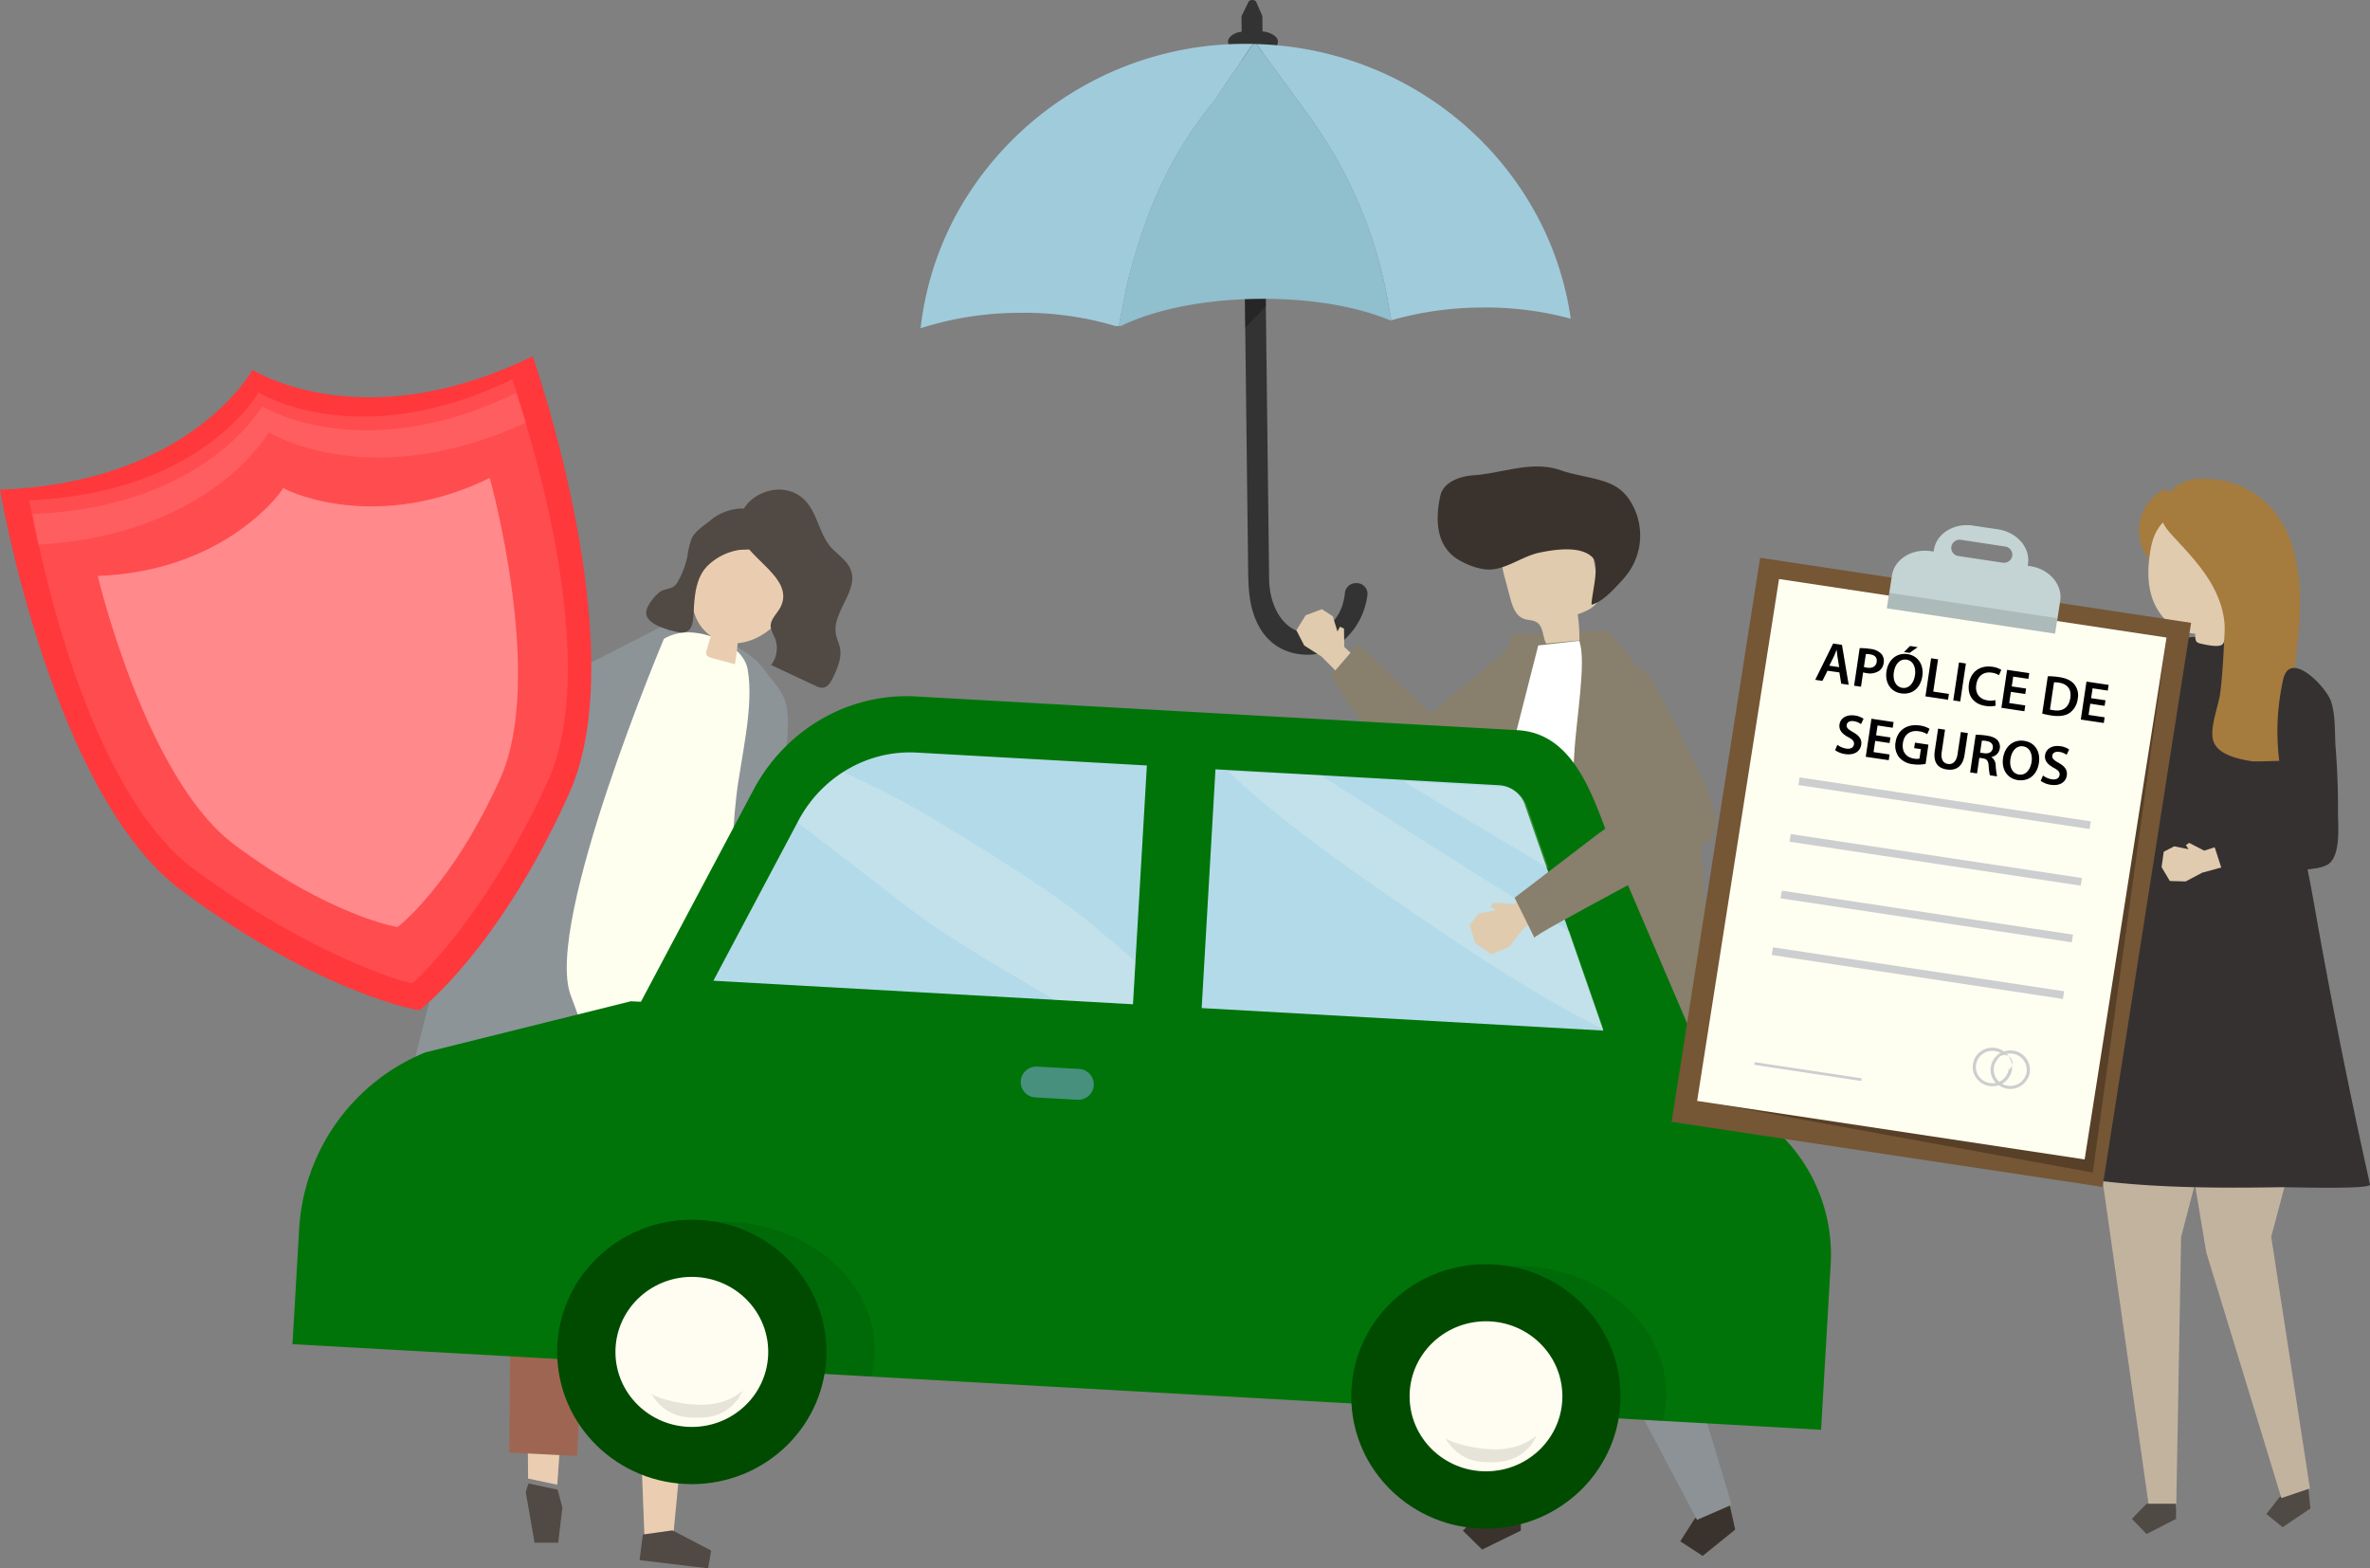 <?xml version="1.0" encoding="UTF-8"?> <svg xmlns="http://www.w3.org/2000/svg" viewBox="0 0 936.34 619.62"><rect x="0" y="0" width="936.34" height="619.62" fill="#808080" stroke="none"/><defs><style>.cls-1{fill:#eacdb0}.cls-2{fill:#8c9498}.cls-4{opacity:.26}.cls-6{fill:#a0cbdb}.cls-8{fill:#e0cbaf}.cls-9{fill:#887f6c}.cls-10{fill:#3a332d}.cls-11{fill:#8c9295}.cls-12{fill:#fff}.cls-13{fill:#ebceb1}.cls-14{fill:#514943}.cls-15{fill:#9e6652}.cls-18{fill:#b3dae9}.cls-20{fill:#fffdf1}.cls-21{fill:#000100;opacity:.1}.cls-22{fill:#004b00}.cls-29{fill:#504a45}.cls-30{fill:#c2b39f}.cls-31{fill:#353131}.cls-32{fill:#a57b3e}.cls-37{fill:#cdced0}</style></defs><g id="object"><path d="m144.68 253.23-11.2-9.01 3.72-4.87 9.07 4.51.67-3.1 8.63 8.86-3.17 5.57-7.72-1.96z" class="cls-1"></path><path d="m262.95 246.69-50.21 25.76-59.07-26.79-5.72 11.37 62.59 46.79 68.67-17.98-16.26-39.15z" class="cls-2"></path><path fill="#333" d="M490.55 12.58c0-2.05-.05-4.1-.07-6.15L493.32.6a2 2 0 0 1 2.91 0l2.5 5.71.07 6.16c2.3 0 6.05 1.68 6.07 3.84a4 4 0 0 1-4.1 4h-1.87l2.51 208.56c.15 11.76 6.64 21.48 15.8 21.16 7.1-.24 13.23-6.2 14.15-15.82a4.32 4.32 0 0 1 4.32-3.82h.17a4.23 4.23 0 0 1 4.41 4.56c-1.65 13.69-12.65 23.6-23.21 23.72-8.25.1-15.06-3.55-19.09-10.23-5-8.26-4.77-17.41-4.88-26.54l-.32-26q-.21-18.12-.43-36.23l-.5-41.31-.5-41.18q-.21-17.93-.43-35.86-.12-10.48-.25-21h-1.29a4 4 0 0 1-4.19-3.86c-.03-2.06 3.09-3.85 5.38-3.88Z"></path><path d="m491.96 129.5 8.24-8.55-.17-13.96-8.34.1.27 22.41z" class="cls-4"></path><path fill="none" d="m442.8 128.81-.83.41-1.21-.38h1.27Z"></path><path d="m549.69 126.53-1.37-7.67a178.24 178.24 0 0 0-31.59-73.7l-20.27-27.75c48.55 1.44 90.5 29 111.35 68.92a123.11 123.11 0 0 1 12.77 39.58 128.64 128.64 0 0 0-35.74-4.41 131.59 131.59 0 0 0-35.15 5.03ZM445.25 112.29 442 128.82h-1.27a126.16 126.16 0 0 0-38.5-5.22 129.14 129.14 0 0 0-38.52 6.07 123.29 123.29 0 0 1 16.95-49.88 130 130 0 0 1 110.2-62.46H495l-15.62 22.93c-19.24 23.64-27.91 47.46-34.13 72.03Z" class="cls-6"></path><path fill="#90bfce" d="m548.32 118.86 1.37 7.67-.34.1c-13.51-5.67-32-8.8-52.31-8.56-21.41.25-40.7 4.17-54.24 10.74h-.8l3.22-16.53c6.22-24.57 14.89-48.39 34.13-72L495 17.37h1.43l20.27 27.75a178.24 178.24 0 0 1 31.62 73.74Z"></path><path d="m537.16 261.19-6.07-5.62-.1-7.22-1.57-.76-1.03 1.86-1.83-5.97-4.29-2.8-6.42 2.39-3.68 5.94 3.1 6 6.83 4.37 7.97 8.04 7.09-6.23z" class="cls-8"></path><path d="m536.57 254.41-10.92 12.69 29.29 43.63 10.9 3.45 46.44-36.31L599.86 253l-34.63 28.87-28.66-27.46z" class="cls-9"></path><path d="m683.92 597.02 1.62 7.29-12.85 10.39-8.85-5.75 5.61-8.84 12.85-10.39 1.62 7.3z" class="cls-10"></path><path d="m638.98 372.7 14.34 32.43 1.35 91.24 29.48 98.14-13.7 5.96-60.17-113.96-6.84-36.09-2.72-76.01 38.26-1.71z" class="cls-11"></path><path d="m569.56 379.97-1.12 95.61 18.37 123.29h14.12l8.93-113.76 19.33-113.75-59.63 8.61z" class="cls-11"></path><path d="M600.85 597.22v7.49l-15.27 7.49-7.64-7.49 7.64-7.49h15.27z" class="cls-10"></path><path d="m597.38 250.49 37.52-1.36s22.45 19.32 34.05 69.52c11.82 51.11-2.18 124.7-2.18 124.7s-100.67-13.16-117.18-15.2l25.19-100.92Z" class="cls-9"></path><path d="M610.83 254.25 624 253a63.45 63.45 0 0 0-.69-10.3c3.65-1.25 7.87-3.13 8.51-6.88a10.19 10.19 0 0 0-.21-3.56L629 217.63a12.94 12.94 0 0 0-1.54-4.86c-1.64-2.54-4.82-3.65-7.83-4.17-7.69-1.32-16.07.3-22 5.24a11.67 11.67 0 0 0-3.73 4.81c-1.08 2.95-.28 6.22.53 9.26.74 2.8 1.49 5.61 2.24 8.41.86 3.23 2.1 6.9 5.27 8.11 1.68.65 3.67.46 5.19 1.42 2.67 1.68 2.3 5.59 3.7 8.4Z" class="cls-8"></path><path d="M568 205.55a40.4 40.4 0 0 1 1.07-9.76c1.17-5.24 7.47-7.59 12.92-8 11.77-.8 23.13-6 34.62-2C623.2 188.14 632 188.7 638 192a17.29 17.29 0 0 1 6 5.83 25.51 25.51 0 0 1 0 27.43 37.14 37.14 0 0 1-4.12 5.09c-3.11 3.29-6.82 7.36-11.09 8.58-.1-3.75 3.4-15.55.47-18.62-4.64-4.87-15.16-3.19-20.94-2-6.29 1.3-11.91 5.67-18.15 6.59-4.49.67-10.22-1.5-14-3.78-6-3.62-8-9.53-8.17-15.57Z" class="cls-10"></path><path d="m607.73 255-39.45 154.8-3.23 20.3 49.15 6.34s-1.94-74.11-1.3-84 7.94-31.25 9.06-54.28c.64-13.32 5-37.24 1.94-45Z" class="cls-12"></path><path d="m353.45 304.24 10.55-7.06-2.88-4.56-8.32 3.27-.35-2.77-8.27 7.13 2.34 5.13 6.93-1.14z" class="cls-13"></path><path d="m346.16 296.91 4.12 10.41c.57 1.71-39.4 23.84-42.95 25.42-7.84 3.5-22 11.75-22 11.75-10.9.14-31.41-5.34-38.27-8.23-2.76-1.16-4.72-7.16-6.4-9.54-2.12-3 .58-8.36 2.4-10.82a25.85 25.85 0 0 1 15.68-9.9 15 15 0 0 1 6.79 0c2.27.62 5.18-9.64 7.11-8.31 3.42 2.37 5.32 18 9.39 19.35 5.12 1.77 62.97-22.58 64.13-20.13Z" class="cls-2"></path><path d="M264 249.17h-.7c-11.21.54-24.79 15-32.65 23.49-20.3 22-34.48 47.19-45.09 75.36-5.71 15.17-10.76 30.59-15.48 46.09-1.31 4.29-10.49 43.46-12.71 43.74 22.82-2.86 45.79-5.1 68.51-3.55s45.33 7 64.81 18.77c10-50.27 17.36-102.33 19.77-153.28.29-6.09 1.24-12.37.65-18.43-.67-7-4.18-10.12-8.15-15.41a35.14 35.14 0 0 0-4.41-5.14c-8.81-7.89-22.83-12.02-34.55-11.64Z" class="cls-2"></path><path d="m184.37 419.95 23.74 94.52.53 69.67 11.53 2.45 4.51-64.8 11.31-118.66-51.62 16.82z" class="cls-13"></path><path d="m220.32 588.54 1.86 7.07-1.64 13.86-9.34.02-3.5-20.04 1.09-3.35 11.53 2.44z" class="cls-14"></path><path d="m275.02 409.51 2.1 81.68L266 606.54l-11.38.82-4.09-105.76-23.18-95.87 47.67 3.78z" class="cls-13"></path><path d="m265.65 604.61 15.33 7.99-1.22 7.02-27.08-3.25 1.3-10.11 11.67-1.65z" class="cls-14"></path><path d="m278.36 420.05 7.71 94.36-7.84 64.72-30.83-1.72-5.5-73.57-13.33-80.22 2.07-12.49 44.43.64 3.29 8.28z" class="cls-15"></path><path d="M231.62 507.55 228 575.23l-26.8-1.35.55-64.19-16.9-80.61 3.86-22.53 45.06 2.75-2.15 98.25z" class="cls-15"></path><path fill="ivory" d="M284 427.83c-27.49-4.65-72-15.92-99.54-20.57 14.39-46.86 37.29-98.91 64-140.07 4.84-7.46 10.9-15.25 19.56-17 9.29-1.9 25.57 4.1 27.37 14.29 2.64 14.9-2.84 35.46-4.53 50.53-3.86 34.07-.26 79.14-6.86 112.82Z"></path><path d="M279.18 217.29c10.34-17.66 33.25-6.19 34.73 11.46 1 11.63-10.54 24.43-22.46 25.34-.24 2.79-.6 5.58-1.09 8.34l-9-2.41c-.93-.25-2-.62-2.3-1.52a2.74 2.74 0 0 1 .14-1.69q.81-2.79 1.63-5.58l-.61-.43c-4.95-3.71-7.21-10.18-6.92-16.29s2.77-11.92 5.88-17.22Z" class="cls-1"></path><path d="M279.84 223.26c-5 4.7-5.46 12.22-5.79 18.69-.29 5.73-1.16 9.15-7.36 7.53-3.5-.91-9.73-2.46-11.21-6.21-1.12-2.85 3-7.72 5.16-9.38 1.67-1.26 4.16-1.06 5.78-2.37a6.43 6.43 0 0 0 1.54-2 33.87 33.87 0 0 0 3.61-9.76 34.05 34.05 0 0 1 1.64-6.87c1.35-3.15 5.41-5.55 8-7.73 4.89-4 16-7.14 20 .1a9.89 9.89 0 0 1 .77 5.5 8.29 8.29 0 0 1-.72 3.27c-2.07 4-6.11 2.75-9.67 3.31a23.07 23.07 0 0 0-11.75 5.92Z" class="cls-14"></path><path d="M308.63 239.31c-1.27 2.92-4.45 5.26-4.14 8.42a13.68 13.68 0 0 0 1.54 4 11.05 11.05 0 0 1-1.37 11l17.51 8.21a5.8 5.8 0 0 0 2.78.78c2.08-.12 3.33-2.25 4.2-4.11 1.71-3.66 3.46-7.63 2.7-11.58-.36-1.84-1.24-3.54-1.58-5.38-1.67-8.83 9.12-17.25 5.81-25.62-1.47-3.74-5.33-6-7.94-9-4.56-5.37-5.21-13.27-10.11-18.34-9.25-9.58-27.41-1.74-26 11.56 1.12 10.75 21.73 18.3 16.6 30.06Z" class="cls-14"></path><path d="M262.48 251.94s-47.55 112.48-37.05 141.17 15.39 39.8 15.39 39.8l-72.82 3s46.48-164.33 94.48-183.97Z" class="cls-2"></path><path fill="#007409" d="M704.8 449.6 672.53 416l-1-.05q-2.58-6-5.17-12.07l-27.27-63.73c-8-18.68-14.36-50.25-39.38-51.66l-237.88-13.34c-26.42-1.48-51.39 12.89-64.16 36.93l-44.45 83.69-4-.19-81.12 20.18a80.3 80.3 0 0 0-49.88 69.35l-2.67 45.94 603.92 33.83 3.8-65.36a66.48 66.48 0 0 0-18.47-49.92Z"></path><path d="m474.76 398.27 158.69 8.89-31-89.19a11.39 11.39 0 0 0-10.07-7.74l-112.17-6.29ZM453.11 302.42l-90.91-5.09c-19.26-1.08-37.47 9.4-46.78 26.93l-33.57 63.21 165.76 9.28Z" class="cls-18"></path><g opacity=".2"><path d="m605.62 339.31 6.13 3.68-8.47-24.4a11.38 11.38 0 0 0-10.07-7.74l-38.86-2.18c17.02 10.33 34.19 20.4 51.27 30.64ZM607.48 360.28c-28.22-17.11-57.84-36.39-85.73-54l-36.49-1.47c23.76 22.44 54.24 42.91 81.15 61.31 16.17 11.06 32.74 21.59 49.76 31.36 5.58 3.2 11.44 6.14 17.32 9.12L620.08 368q-6.29-3.89-12.6-7.72ZM421.21 357.27c-11.8-8.47-24.07-16.35-36.44-24-12.53-7.72-25.23-15.49-38.45-22-4.36-2.16-8.78-4.19-13.18-6.24a51.41 51.41 0 0 0-17.72 19.24l-.33.61c13.17 10.18 26.44 20.25 39.51 30.5 19.33 15.16 40.95 27 62 39.65l31 1.73 1-17.09c-9.12-7.49-17.78-15.51-27.39-22.4Z" class="cls-20"></path></g><path d="M344.21 543.86a41.37 41.37 0 0 0 1.28-8.14c1.6-27.45-23.83-51.2-56.79-53.05a68.09 68.09 0 0 0-35.07 7.24c20.08 5.34 37.42 16.32 51.27 30.21a90.13 90.13 0 0 1 16.47 22.32ZM656.93 561.38a43.84 43.84 0 0 0 1.27-8.14c1.59-27.45-23.2-51.17-55.39-53a65.24 65.24 0 0 0-34.25 7.29c19.6 5.31 36.51 16.27 50 30.14a89.35 89.35 0 0 1 16 22.29Z" class="cls-21"></path><ellipse cx="273.31" cy="534.12" class="cls-22" rx="53.18" ry="52.23" transform="rotate(-.19 273.531 534.21)"></ellipse><ellipse cx="273.31" cy="534.12" class="cls-20" rx="30.18" ry="29.64" transform="rotate(-.19 270.526 528.174)"></ellipse><path d="M277.4 555c5.78-.1 11.7-1.77 16-5.56a17.39 17.39 0 0 1-12.28 10.14 28.78 28.78 0 0 1-5.64.49 29.17 29.17 0 0 1-6-.43 17.7 17.7 0 0 1-12.3-9.42c.76 1.55 6.61 2.94 8.06 3.28a48.68 48.68 0 0 0 12.16 1.5Z" class="cls-21"></path><ellipse cx="587.04" cy="551.7" class="cls-22" rx="53.18" ry="52.23" transform="rotate(-.19 587.125 549.808)"></ellipse><ellipse cx="587.04" cy="551.7" class="cls-20" rx="30.18" ry="29.64" transform="rotate(-.19 572.067 537.72)"></ellipse><path d="M591.13 572.61c5.78-.11 11.7-1.78 16-5.57a17.36 17.36 0 0 1-12.28 10.14 28.79 28.79 0 0 1-5.64.5 29.12 29.12 0 0 1-6-.43 17.69 17.69 0 0 1-12.3-9.43c.76 1.55 6.6 2.94 8.06 3.28a48.69 48.69 0 0 0 12.16 1.51Z" class="cls-21"></path><path fill="#46907d" d="m425.57 434.49-16.45-.92a6.14 6.14 0 0 1-5.85-6.44 6.18 6.18 0 0 1 6.56-5.74l16.45.92a6.16 6.16 0 0 1 5.86 6.44 6.17 6.17 0 0 1-6.57 5.74Z"></path><path d="m604.92 351.06-6.82 6.08-8.11-.5-.99 1.63 2 1.27-6.85 1.48-3.51 4.4 2.14 7.13 6.37 4.48 7-2.84 5.48-7.01 9.7-7.93-6.41-8.19z" class="cls-8"></path><path d="m598.39 354.67 33.18-25.38c3-2.27 6.36-4 9.33-6.3 4.34-3.37 5.48-4.38 4-9.25-4.23-14.14-13.2-26.72-17.29-40.68 4.67-2.69 8.87-6 13.9-8.16 8.21-3.59 10.09 2.24 13.43 8.17 4 7 7.73 14.19 11.21 21.47 2.88 6 17.25 31.34 9.09 37.35-5.84 4.33-69.66 37.33-69 38.63Z" class="cls-9"></path><path fill="#ff383c" d="M210.45 140.74c-62.91 30.81-104.61 8.92-110.34 5.59 0 0-.21-.43-.34-.21-.22-.13-.2.34-.2.34-3.39 5.62-29.3 44.43-99.57 47 0 0 20.35 120.07 71.65 158.29 54.78 40.82 93.81 47.55 93.95 47.37.21.09 31.55-23.93 59.31-85.73 25.97-57.86-14.46-172.65-14.46-172.65Z"></path><path fill="#fff" d="M203.86 155.27c-57.16 27.71-94.87 8.37-100 5.42 0 0-.19-.38-.31-.18-.2-.12-.18.3-.18.3-3.1 5-26.74 39.72-90.45 42.26 0 0 17.95 106.94 64.28 140.8 49.48 36.16 85.52 44.81 85.65 44.65.19.08 28-24.27 53.42-79.46 23.73-51.64-12.41-153.79-12.41-153.79Z" opacity=".1"></path><path d="M106 171.13s0-.44.19-.32c.13-.2.33.19.33.19 5.31 3 43.38 22.56 101.3-4.05-3.07-10.58-5.38-17.11-5.38-17.11-57.16 27.71-94.86 8.37-100 5.42 0 0-.18-.38-.3-.18-.2-.12-.19.3-.19.3-3.09 5-26.74 39.72-90.44 42.26 0 0 1.14 6.82 3.6 17.55 63.81-3.85 87.7-38.9 90.89-44.06Z" class="cls-12" opacity=".1"></path><path fill="#fff" d="M193.51 188.82c-43.14 21.12-77.45 6.41-81.37 4.12 0 0-.14-.29-.23-.14-.15-.09-.14.23-.14.23-2.32 3.85-25 32.76-73.15 34.5 0 0 18.84 80 54 106.22 37.56 28 64.32 32.6 64.42 32.47.14.07 21.63-16.4 40.66-58.77 17.81-39.64-4.19-118.63-4.19-118.63Z" opacity=".34"></path><path d="m786.08 275.19-6.1-3.24-1.66-5.78-1.43-.28-.42 1.71-2.77-4.41-4.06-1.35-4.63 3.27-1.66 5.55 3.79 4.17 6.44 2.07 8.16 4.79 4.34-6.5z" class="cls-8"></path><path fill="#93aa9d" d="m782.62 268.52 35.94 24.64 36.78-38.72 4.38 43.92-35.84 23.12-47.81-41.35 6.55-11.61z"></path><path d="m912.19 590.03.61 5.93-10.98 7.39-6.41-5.2 5.19-6.66 10.98-7.39.61 5.93z" class="cls-29"></path><path d="m911.92 408.77 1.86 18-16.47 61.86 15.29 99.41-11.26 3.81-29.68-97.06-4.71-28.23.17-59.77 44.8 1.98z" class="cls-30"></path><path d="m825.34 428.83 23.68 166.58h10.76l1.94-106.78 19.58-74.94-55.96 15.14z" class="cls-30"></path><path d="M859.72 594.09v5.98l-11.64 5.99-5.82-5.99 5.82-5.98h11.64z" class="cls-29"></path><path d="M851.78 257.84a9.56 9.56 0 0 1 3.56-3.4c10.69-5.92 28.41-.7 40-.7 3.43 35.4 12.91 69.15 19 103.91q9.75 55.38 22 110.31c.46 2.08-32.29 1-35.38 1.08-31.51.52-72.75.42-103.15-8.93 19.4-51.08 26.49-106 41.76-158.47 2.69-9.2 5.87-18.26 8.29-27.54 1.4-5.38 1.14-11.87 3.92-16.26Z" class="cls-31"></path><path d="M866.08 205.59A20.94 20.94 0 0 0 851 223a18.46 18.46 0 0 1-5.78-15.89 18.68 18.68 0 0 1 9.89-13.8 21.33 21.33 0 0 1 10.42 12.38Z" class="cls-32"></path><path d="M849.85 216.07c4.13-21.33 31.31-17.65 39.11-.37 4.43 9.83-.22 23.74-9.09 30.58-.19 1.89-.44 7.1-1.91 8.36s-6.62.07-8.59-.38a3.14 3.14 0 0 1-1.51-.67c-.49-.48-.58-1.79-.59-3.23a18.93 18.93 0 0 1-4.43-.86c-6.32-2-10.9-7.78-12.79-14s-1.43-13.01-.2-19.43Z" class="cls-8"></path><path d="m890.05 300.78-.63-.06c-4.79-.81-12.49-2.33-14.71-7.28s1.77-14.29 2.44-19.57c1-8 1.35-16.1 1.75-24.17.35-7.27-2.3-14.44-6.18-20.65s-9-11.6-14-17c-2.07-2.24-4.22-4.63-4.86-7.6-.7-3.27.63-6.73 2.84-9.29a16.17 16.17 0 0 1 12.54-6c18-.42 31.49 10 36.59 27.23 7.31 24.68-1.82 48.23-.46 72.78a23.14 23.14 0 0 0 4 11.8c-.54-.97-15.45.03-19.32-.19Z" class="cls-32"></path><path d="m878.07 333.75-7.23 2.32-5.94-3.07-1.3.9 1.07 1.62-5.67-1.16-4.15 2.15-.85 6.08 3.26 5.47 6.24.18 6.53-3.45 10.04-2.76-2-8.28z" class="cls-8"></path><path d="M897.16 326.09a11.33 11.33 0 0 0 5.42-9.12c.25-3.9-.69-7.76-1.37-11.61a93.64 93.64 0 0 1 .84-36.95c2.72-12 17 3.1 18.83 8.54 2 6 1.41 12.58 1.9 18.8q1 12.56.91 25.14c0 5.3 1.31 17.83-4.38 20.87a15.78 15.78 0 0 1-5 1.38c-2.72.44-35.17 4.45-35.68 2.88l-4.48-13.87c6.71-1.36 16.85-1.96 23.01-6.06Z" class="cls-31"></path><path fill="#755635" d="m830.68 468.93-170.27-25.7 34.98-222.86 170.27 25.7-34.98 222.86z"></path><path d="m674.62 435.57 2.55.39 149.65 27.27 29.14-211.35-7.3.91-174.04 182.78z" class="cls-4"></path><path fill="#fffff1" d="m823.6 458.06-153.1-23.11 32.36-206.19 153.1 23.12-32.36 206.18z"></path><path fill="#c4d3d3" d="m802.1 223.67-1-.15.11-.68c1-6.43-4.28-12.56-11.8-13.7l-9.92-1.49c-7.52-1.14-14.44 3.15-15.45 9.58l-.11.68-1-.16c-7.53-1.13-14.45 3.15-15.46 9.58l-2 13 66.49 10 2-13c.95-6.39-4.33-12.52-11.86-13.66Zm-10.9-1.37-17.52-2.64a3.25 3.25 0 0 1-2.75-3.69 3.31 3.31 0 0 1 3.76-2.7l17.51 2.65a3.25 3.25 0 0 1 2.8 3.68 3.3 3.3 0 0 1-3.8 2.7Z"></path><path d="m811.86 250.37-66.49-10.04.97-6.12 66.49 10.04-.97 6.12z" opacity=".12"></path><path d="m825.56 327.53-115.05-17.37.48-3.03 115.05 17.37-.48 3.03zM822.05 349.91 707 332.54l.48-3.03 115.05 17.37-.48 3.03zM818.54 372.29l-115.05-17.37.48-3.04 115.04 17.37-.47 3.04zM815.03 394.67 699.98 377.3l.47-3.04 115.05 17.37-.47 3.04zM735.52 426.01l-42.29-6.39-.17 1.08 42.3 6.38.16-1.07zM798 415.94a7.92 7.92 0 0 0-6.26-.54 7.67 7.67 0 0 0-.82-.53 8 8 0 0 0-9 1 7.61 7.61 0 0 0-2 8.5 7.89 7.89 0 0 0 7.52 4.78 7.45 7.45 0 0 0 2.22-.4 8 8 0 0 0 4.85 1.47 7.85 7.85 0 0 0 7.42-6.47 7.73 7.73 0 0 0-3.93-7.81Zm-9.58 11.9a6.64 6.64 0 0 1-6.84-2.95 6.34 6.34 0 0 1 .53-7.4 6.65 6.65 0 0 1 7.27-1.95 5.55 5.55 0 0 1 1 .45 7.35 7.35 0 0 0-1.39 1 7.57 7.57 0 0 0-2 8.49 7.38 7.38 0 0 0 1.52 2.34Zm5.18-5.31a6.61 6.61 0 0 1-3.73 4.85 6.29 6.29 0 0 1-.69-8.83 3.1 3.1 0 1 1 4.42 4Zm1.89 6.38a6.74 6.74 0 0 1-4.48-.73 7.93 7.93 0 0 0 3.84-5.46 7.73 7.73 0 0 0-2-6.34 6.61 6.61 0 0 1 3.6.23 6.48 6.48 0 0 1 4.22 7 6.55 6.55 0 0 1-5.21 5.3Z" class="cls-37"></path><path d="m722 265-2 4-2.84-.42 7.07-14.33 3.5.53 2.65 15.77-2.95-.44-.72-4.46Zm4.62-1.43-.63-3.88c-.16-1-.25-2-.34-2.93h-.05c-.35.83-.73 1.85-1.13 2.7l-1.75 3.54ZM734.72 256.06a24 24 0 0 1 4.24.32 6.87 6.87 0 0 1 4.26 1.89 4.27 4.27 0 0 1 1 3.54 4.57 4.57 0 0 1-1.81 3.22 6.7 6.7 0 0 1-5 .9 8.4 8.4 0 0 1-1.33-.29l-.84 5.67-2.72-.4Zm1.68 7.42a5.35 5.35 0 0 0 1.32.31c2 .31 3.45-.51 3.72-2.28s-.78-2.74-2.68-3a8.09 8.09 0 0 0-1.6-.1ZM759.48 267.08c-.76 5.05-4.24 7.47-8.4 6.85s-6.43-4.27-5.77-8.69c.69-4.62 4.08-7.44 8.32-6.81s6.49 4.37 5.85 8.65Zm-11.26-1.45c-.46 3.06.72 5.72 3.35 6.12s4.52-1.84 5-5c.42-2.83-.58-5.72-3.33-6.13s-4.56 1.91-5.02 5.01Zm9.42-9.95-3.19 2.26-2.21-.33 2.37-2.39ZM762.94 260.07l2.75.41-1.9 12.75 6.18.92-.34 2.3-8.93-1.33ZM776.69 262.13l-2.24 15-2.75-.41 2.25-15ZM788.44 278.8a9.57 9.57 0 0 1-4 .09c-4.78-.71-7.23-4.14-6.55-8.71.74-5 4.62-7.43 9.22-6.75a8.74 8.74 0 0 1 3.56 1.22l-.93 2.1a7.29 7.29 0 0 0-2.86-1c-3.06-.46-5.55 1.13-6.09 4.75-.5 3.3 1.13 5.71 4.43 6.2a7.71 7.71 0 0 0 3.08-.11ZM800.13 274.18l-5.67-.84-.66 4.41 6.34.95-.34 2.3-9.08-1.36 2.25-15 8.75 1.3-.34 2.26-6-.9-.58 3.88 5.67.85ZM809.05 267.16a28.47 28.47 0 0 1 4.42.34c2.82.42 4.67 1.29 5.88 2.66a6.83 6.83 0 0 1 1.52 5.89 7.87 7.87 0 0 1-3.24 5.63c-1.7 1.14-4.19 1.47-7.11 1a29.32 29.32 0 0 1-3.68-.76Zm.84 13.16a10.43 10.43 0 0 0 1.51.29c3.57.56 6-1.09 6.55-4.91.52-3.32-1.11-5.5-4.55-6a9 9 0 0 0-1.9-.12ZM831.49 278.87l-5.67-.85-.66 4.42 6.34.95-.33 2.25-9.09-1.36 2.25-15 8.75 1.31-.34 2.25-6-.9-.58 3.89 5.67.84ZM725.92 294.25a7.74 7.74 0 0 0 3.49 1.5c1.76.26 2.87-.42 3.05-1.64s-.49-1.92-2.3-2.9c-2.35-1.27-3.73-2.82-3.41-5 .37-2.46 2.7-4 6-3.54a8 8 0 0 1 3.5 1.3l-1 2.11a6.44 6.44 0 0 0-2.88-1.16c-1.74-.26-2.64.56-2.77 1.43-.18 1.16.61 1.83 2.51 2.91 2.46 1.37 3.54 2.88 3.21 5-.36 2.41-2.5 4.24-6.38 3.66a9.05 9.05 0 0 1-3.93-1.55ZM746.53 293.56l-5.67-.85-.66 4.42 6.34.95-.34 2.25-9.08-1.33 2.25-15.05 8.75 1.31-.34 2.26-6-.9-.58 3.88 5.67.85ZM760.77 301.8a14.86 14.86 0 0 1-5 .13 8.21 8.21 0 0 1-5.59-2.89 7.55 7.55 0 0 1-1.27-5.85c.71-4.75 4.56-7.31 9.54-6.56a9.9 9.9 0 0 1 3.88 1.31l-.93 2.12a8.21 8.21 0 0 0-3.32-1.16c-3.21-.48-5.75 1.08-6.27 4.59s1.28 5.76 4.41 6.22a5.35 5.35 0 0 0 2.12 0l.56-3.75-2.66-.4.33-2.16 5.31.79ZM768.45 288.28l-1.31 8.77c-.44 2.95.59 4.49 2.44 4.77s3.37-.89 3.81-3.84l1.31-8.77 2.75.41-1.29 8.59c-.69 4.65-3.39 6.34-7 5.8s-5.45-2.79-4.74-7.53l1.29-8.61ZM780.56 290.29a26.55 26.55 0 0 1 4.2.31c2.17.32 3.59.9 4.46 1.9a3.82 3.82 0 0 1 .85 3.21 4 4 0 0 1-3.29 3.36v.07a3.89 3.89 0 0 1 1.67 3.21 31.84 31.84 0 0 0 .55 4.38l-2.83-.43a21.52 21.52 0 0 1-.48-3.7c-.13-2-.75-2.76-2.3-3l-1.39-.21-.92 6.18-2.72-.41Zm1.73 7.06 1.63.24c1.86.28 3.16-.53 3.39-2 .24-1.66-.8-2.59-2.59-2.85a7.82 7.82 0 0 0-1.72-.12ZM805.54 301.35c-.75 5-4.24 7.46-8.39 6.84s-6.44-4.27-5.78-8.69c.69-4.62 4.08-7.44 8.32-6.81 4.4.66 6.49 4.37 5.85 8.66Zm-11.26-1.46c-.45 3.06.72 5.72 3.36 6.12s4.51-1.84 5-5c.43-2.84-.58-5.73-3.32-6.14s-4.57 1.92-5.04 5.02ZM807.14 306.38a7.78 7.78 0 0 0 3.5 1.5c1.76.26 2.87-.41 3.05-1.64s-.49-1.92-2.31-2.9c-2.34-1.27-3.73-2.82-3.41-5 .37-2.46 2.7-4 6-3.54a8 8 0 0 1 3.51 1.3l-1 2.11a6.44 6.44 0 0 0-2.89-1.16c-1.74-.26-2.64.56-2.77 1.43-.17 1.16.62 1.83 2.51 2.91 2.47 1.37 3.54 2.88 3.22 5-.36 2.41-2.5 4.24-6.39 3.66a9 9 0 0 1-3.92-1.55Z"></path></g></svg> 